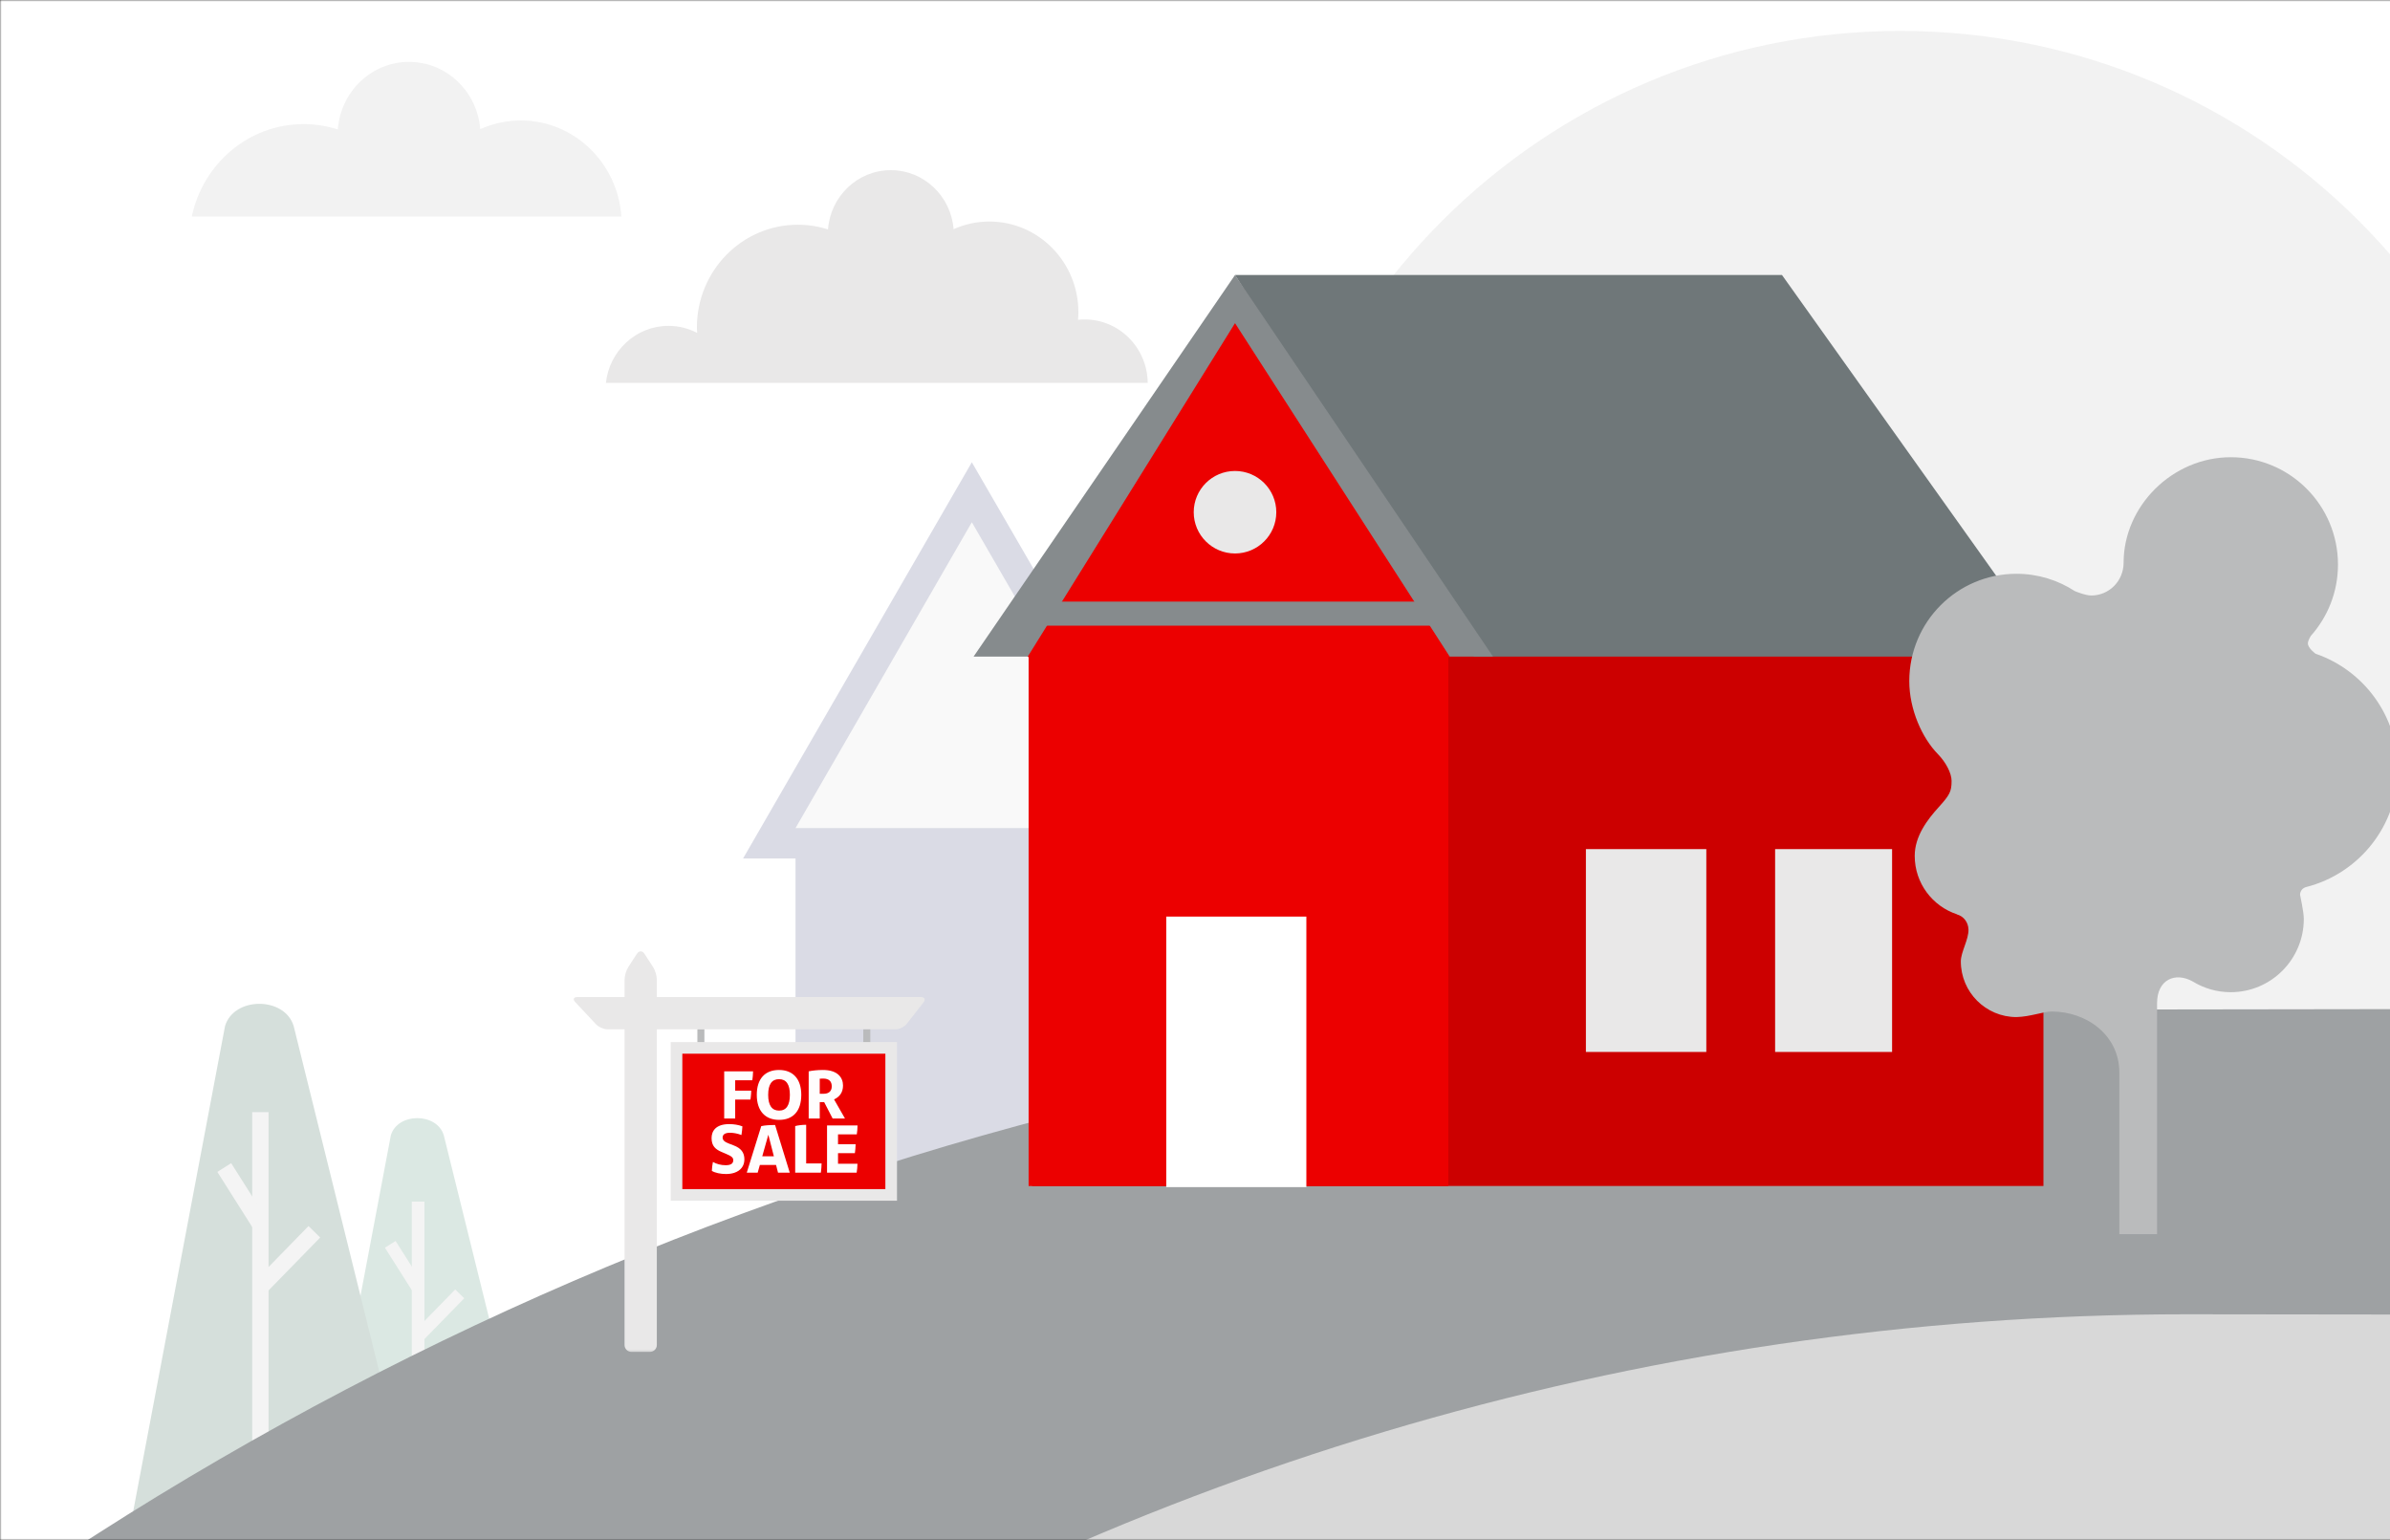 <svg width="720" height="464" viewBox="0 0 720 464" fill="none" xmlns="http://www.w3.org/2000/svg">
<rect x="0" y="0" width="720" height="464" fill="#333333" stroke="none"/>
<g clip-path="url(#clip0_27_3940)">
<mask id="mask0_27_3940" style="mask-type:luminance" maskUnits="userSpaceOnUse" x="0" y="0" width="741" height="464">
<path d="M741 0H0V464H741V0Z" fill="white"/>
</mask>
<g mask="url(#mask0_27_3940)">
<path d="M741 0H0V464H741V0Z" fill="white"/>
<path d="M144.673 38.92C148.413 37.237 152.534 36.29 156.879 36.29C172.957 36.29 186.088 49.072 187.193 65.25H57.778C61.116 49.332 74.922 37.391 91.46 37.391C95.051 37.391 98.515 37.957 101.772 39.001C102.618 27.614 111.889 18.643 123.226 18.643C134.528 18.643 143.787 27.574 144.673 38.92Z" fill="#F2F2F2"/>
<path d="M345.757 115.353H182.529C183.587 105.689 191.625 98.174 201.394 98.174C204.506 98.174 207.435 98.948 210.024 100.301C209.995 99.751 209.944 99.212 209.944 98.656C209.944 81.565 223.551 67.706 240.339 67.706C243.509 67.706 246.564 68.205 249.435 69.121C250.183 59.137 258.358 51.267 268.357 51.267C278.328 51.267 286.492 59.097 287.275 69.047C290.571 67.574 294.207 66.743 298.038 66.743C312.859 66.743 324.872 78.973 324.872 94.065C324.872 94.838 324.82 95.595 324.757 96.352C325.418 96.283 326.092 96.243 326.77 96.243C337.184 96.243 345.635 104.778 345.757 115.353Z" fill="#E9E8E8"/>
<path d="M572.526 9.321C680.306 9.321 767.815 96.775 767.815 204.488C767.815 312.201 680.306 399.656 572.526 399.656C464.745 399.656 377.236 312.201 377.236 204.488C377.236 96.775 464.745 9.321 572.526 9.321Z" fill="#F2F2F2"/>
<path d="M94.247 466.227L108.219 392.398L117.75 342.029C118.774 338.621 122.179 336.9 125.61 336.865C129.124 336.829 132.664 338.562 133.701 342.065L146.25 392.745L158.649 442.815L94.247 466.227Z" fill="#DBE8E3"/>
<path d="M125.958 362.017C125.958 391.829 125.958 451.453 125.958 451.453" stroke="#F4F4F4" stroke-width="3.801"/>
<path d="M117.568 374.894C120.348 379.286 124.056 385.141 125.909 388.07" stroke="#F4F4F4" stroke-width="3.801"/>
<path d="M138.494 389.816C135.675 392.705 130.037 398.484 125.808 402.817" stroke="#F4F4F4" stroke-width="3.801"/>
<path d="M37.309 470.214L55.431 374.457L67.794 309.128C69.121 304.707 73.538 302.475 77.988 302.43C82.545 302.383 87.137 304.632 88.482 309.174L104.759 374.907L120.84 439.848L37.309 470.214Z" fill="#D5DFDB"/>
<path d="M78.44 335.054C78.44 373.72 78.44 451.054 78.44 451.054" stroke="#F4F4F4" stroke-width="4.93"/>
<path d="M67.557 351.754C71.163 357.451 75.972 365.046 78.375 368.844" stroke="#F4F4F4" stroke-width="4.93"/>
<path d="M94.699 371.109C91.042 374.856 83.73 382.352 78.245 387.972" stroke="#F4F4F4" stroke-width="4.93"/>
<path d="M346.114 249.492H239.653V394.699H346.114V249.492Z" fill="#DADBE5"/>
<path d="M292.769 139.273L223.854 258.641H361.913L292.769 139.273Z" fill="#DADBE5"/>
<path d="M239.653 249.492H346.114L292.769 157.336L239.653 249.492Z" fill="#F9F9F9"/>
<path d="M568.674 304.241L753.592 303.982L754.507 535.475C754.507 535.475 -76.691 540.643 -75.866 539.551C101.925 389.845 329.202 304.241 568.674 304.241Z" fill="#9EA1A3"/>
<path d="M658.851 395.962L751.952 396.074L750.522 530.735C750.522 530.735 200.018 532.357 199.013 532.405C333.597 444.815 492.771 395.962 658.851 395.962Z" fill="#D8D8D8"/>
<path d="M615.6 197.821L535.457 87.818L375.163 86.223L310.909 197.821V357.321H615.6V197.821Z" fill="#CC0000"/>
<path d="M536.836 82.857H372.054L444.082 197.821H618.709L536.836 82.857Z" fill="#6F7779"/>
<path d="M372.054 82.857L293.291 197.821H449.782L372.054 82.857Z" fill="#868B8D"/>
<path d="M309.614 197.821L311.395 199.116H434.884L436.73 197.821L372.054 97.357L309.614 197.821Z" fill="#EC0000"/>
<path d="M436.309 197.821H309.873V357.321H436.309V197.821Z" fill="#EC0000"/>
<path d="M436.309 181.25V188.5H311.945V181.25H436.309Z" fill="#868B8D"/>
<path d="M393.548 276.147H351.339V357.652H393.548V276.147Z" fill="white"/>
<path d="M514.036 255.821H477.763V316.929H514.036V255.821Z" fill="#E9E8E8"/>
<path d="M570 255.821H534.763V316.929H570V255.821Z" fill="#E9E8E8"/>
<path d="M372.055 141.893C378.918 141.893 384.491 147.462 384.491 154.321C384.491 161.181 378.918 166.75 372.055 166.75C365.191 166.75 359.618 161.181 359.618 154.321C359.618 147.462 365.191 141.893 372.055 141.893Z" fill="#E9E8E8"/>
<path d="M584.024 243.2C580.687 246.888 576.82 251.888 576.82 257.858C576.82 266.072 582.159 273.029 589.552 275.462L589.575 275.506C591.553 276.046 592.934 277.844 593.013 279.994C593.123 283.009 590.71 286.826 590.71 289.635C590.71 298.903 598.214 306.422 607.469 306.422C611.713 306.312 615.596 304.743 618.071 304.743C628.659 304.743 638.462 311.907 638.462 323.094V371.821H649.828V302.222C649.828 295.121 655.301 292.752 660.549 295.687C663.889 297.727 667.8 298.925 671.997 298.925C684.168 298.925 694.032 289.044 694.032 276.856C694.032 274.556 692.903 269.82 692.903 269.58C692.903 268.426 693.719 267.462 694.804 267.24V267.229C710.635 263.173 722.345 248.808 722.345 231.681C722.345 215.578 711.994 201.907 697.594 196.958C697.594 196.958 695.261 195.301 695.261 193.826C695.261 192.971 696.128 191.604 696.128 191.604C701.225 185.889 704.328 178.355 704.328 170.093C704.328 152.23 689.873 137.75 672.044 137.75C654.407 137.75 639.749 152.509 639.749 169.509C639.749 175.036 635.384 179.413 629.989 179.413C628.195 179.413 625.058 178.089 625.058 178.093C619.994 174.792 613.957 172.866 607.469 172.866C589.637 172.866 575.182 187.345 575.182 205.208C575.182 213.71 579.004 222.29 583.818 227.215C586.238 229.691 587.925 232.982 587.925 235.274C587.925 238.49 587.361 239.512 584.024 243.2Z" fill="#BABBBC"/>
<mask id="mask1_27_3940" style="mask-type:luminance" maskUnits="userSpaceOnUse" x="163" y="235" width="139" height="173">
<path d="M163.408 235.195H301.589V407.813H163.408V235.195Z" fill="white"/>
</mask>
<g mask="url(#mask1_27_3940)">
<mask id="mask2_27_3940" style="mask-type:luminance" maskUnits="userSpaceOnUse" x="163" y="235" width="139" height="173">
<path d="M163.408 235.195H301.589V407.813H163.408V235.195Z" fill="white"/>
</mask>
<g mask="url(#mask2_27_3940)">
<path d="M194.141 287.336C193.519 286.378 192.507 286.378 191.884 287.336L189.279 291.346C188.656 292.305 188.15 294.011 188.15 295.155V405.223C188.15 406.366 189.079 407.294 190.223 407.294H195.803C196.947 407.294 197.875 406.366 197.875 405.223V295.155C197.875 294.011 197.369 292.305 196.747 291.346L194.141 287.336Z" fill="#E9E8E8"/>
<path d="M212.204 310.001V314.367H210.09V310.001H212.204Z" fill="#BABBBC"/>
<path d="M260.075 310.001V314.367H262.189V310.001H260.075Z" fill="#BABBBC"/>
<path d="M268.473 315.705V360H203.805V315.705H268.473Z" fill="#EC0000"/>
<path d="M268.473 315.705V360H203.805V315.705H268.473Z" stroke="#E9E8E8" stroke-width="3.5"/>
<g opacity="0.99">
<path d="M247.98 324.946C247.631 324.946 247.301 324.967 246.952 324.988V329.527H248.123C249.603 329.527 250.57 328.808 250.57 327.309C250.57 325.892 249.85 324.946 247.98 324.946ZM254.557 336.983H250.836L248.288 332.053H246.952V336.983H243.622V322.769C244.732 322.543 246.191 322.358 247.938 322.358C252.378 322.358 253.961 324.679 253.961 327.041C253.961 329.034 253.015 330.431 251.268 331.232L254.557 336.983ZM231.418 329.855C231.418 333.018 232.549 334.601 234.707 334.601C236.866 334.601 237.954 333.018 237.954 329.855C237.954 326.692 236.865 325.131 234.687 325.131C232.528 325.131 231.418 326.692 231.418 329.855ZM241.388 329.855C241.388 334.765 238.9 337.394 234.707 337.394C230.556 337.394 227.985 334.744 227.985 329.855C227.985 325.007 230.473 322.358 234.687 322.358C238.859 322.358 241.388 325.028 241.388 329.855ZM226.864 322.769C226.864 323.57 226.741 324.844 226.638 325.46H221.479V328.583H226.31C226.31 329.108 226.25 329.898 226.173 330.54C226.153 330.705 226.132 330.86 226.111 330.998C226.095 331.099 226.08 331.193 226.063 331.273H221.479V336.983H218.17V322.769H226.864Z" fill="white"/>
</g>
<g opacity="0.99">
<path d="M257.536 347.418H252.459V350.602H258.316C258.316 351.383 258.193 352.676 258.07 353.293H249.15V339.079H258.337C258.337 339.839 258.235 341.133 258.111 341.769H252.459V344.727H257.762C257.762 345.528 257.639 346.802 257.536 347.418ZM247.283 353.293H239.555V339.263C240.419 339.017 241.755 338.873 242.864 338.873V350.52H247.509C247.509 351.222 247.41 352.406 247.315 353.086C247.312 353.101 247.31 353.117 247.308 353.132C247.306 353.145 247.305 353.156 247.303 353.167C247.297 353.212 247.29 353.254 247.283 353.293ZM231.464 341.872L229.634 348.363H233.129L231.464 341.872ZM237.918 353.293H234.382L233.786 350.972H228.915L228.257 353.293H224.969L229.326 339.284C230.312 339.037 231.896 338.935 233.499 338.935L237.918 353.293ZM224.252 349.308C224.252 351.193 223.204 352.696 221.177 353.35C220.465 353.58 219.633 353.704 218.681 353.704C217.057 353.704 215.412 353.355 214.447 352.759C214.488 351.773 214.591 350.973 214.775 350.069C215.824 350.685 217.221 351.055 218.619 351.055C220.099 351.055 220.901 350.582 220.901 349.555C220.901 348.754 220.408 348.342 218.66 347.603L217.406 347.069C215.618 346.309 214.365 345.323 214.365 342.879C214.365 340.763 215.639 338.668 219.688 338.668C221.106 338.668 222.483 338.893 223.655 339.345C223.593 340.31 223.512 341.009 223.368 341.954C222.134 341.482 220.922 341.276 219.914 341.276C218.209 341.276 217.695 341.954 217.695 342.714C217.695 343.535 218.311 344.049 219.668 344.563L220.962 345.056C223.244 345.919 224.252 347.213 224.252 349.308Z" fill="white"/>
</g>
<path d="M269.795 310.108C270.939 310.108 272.44 309.377 273.145 308.476L278.201 302.02C278.906 301.12 278.55 300.389 277.406 300.389H173.945C172.801 300.389 172.506 301.067 173.287 301.902L179.547 308.594C180.328 309.43 181.891 310.108 183.035 310.108H269.795Z" fill="#E9E8E8"/>
</g>
</g>
</g>
</g>
<defs>
<clipPath id="clip0_27_3940">
<rect width="741" height="464" fill="white"/>
</clipPath>
</defs>
</svg>
